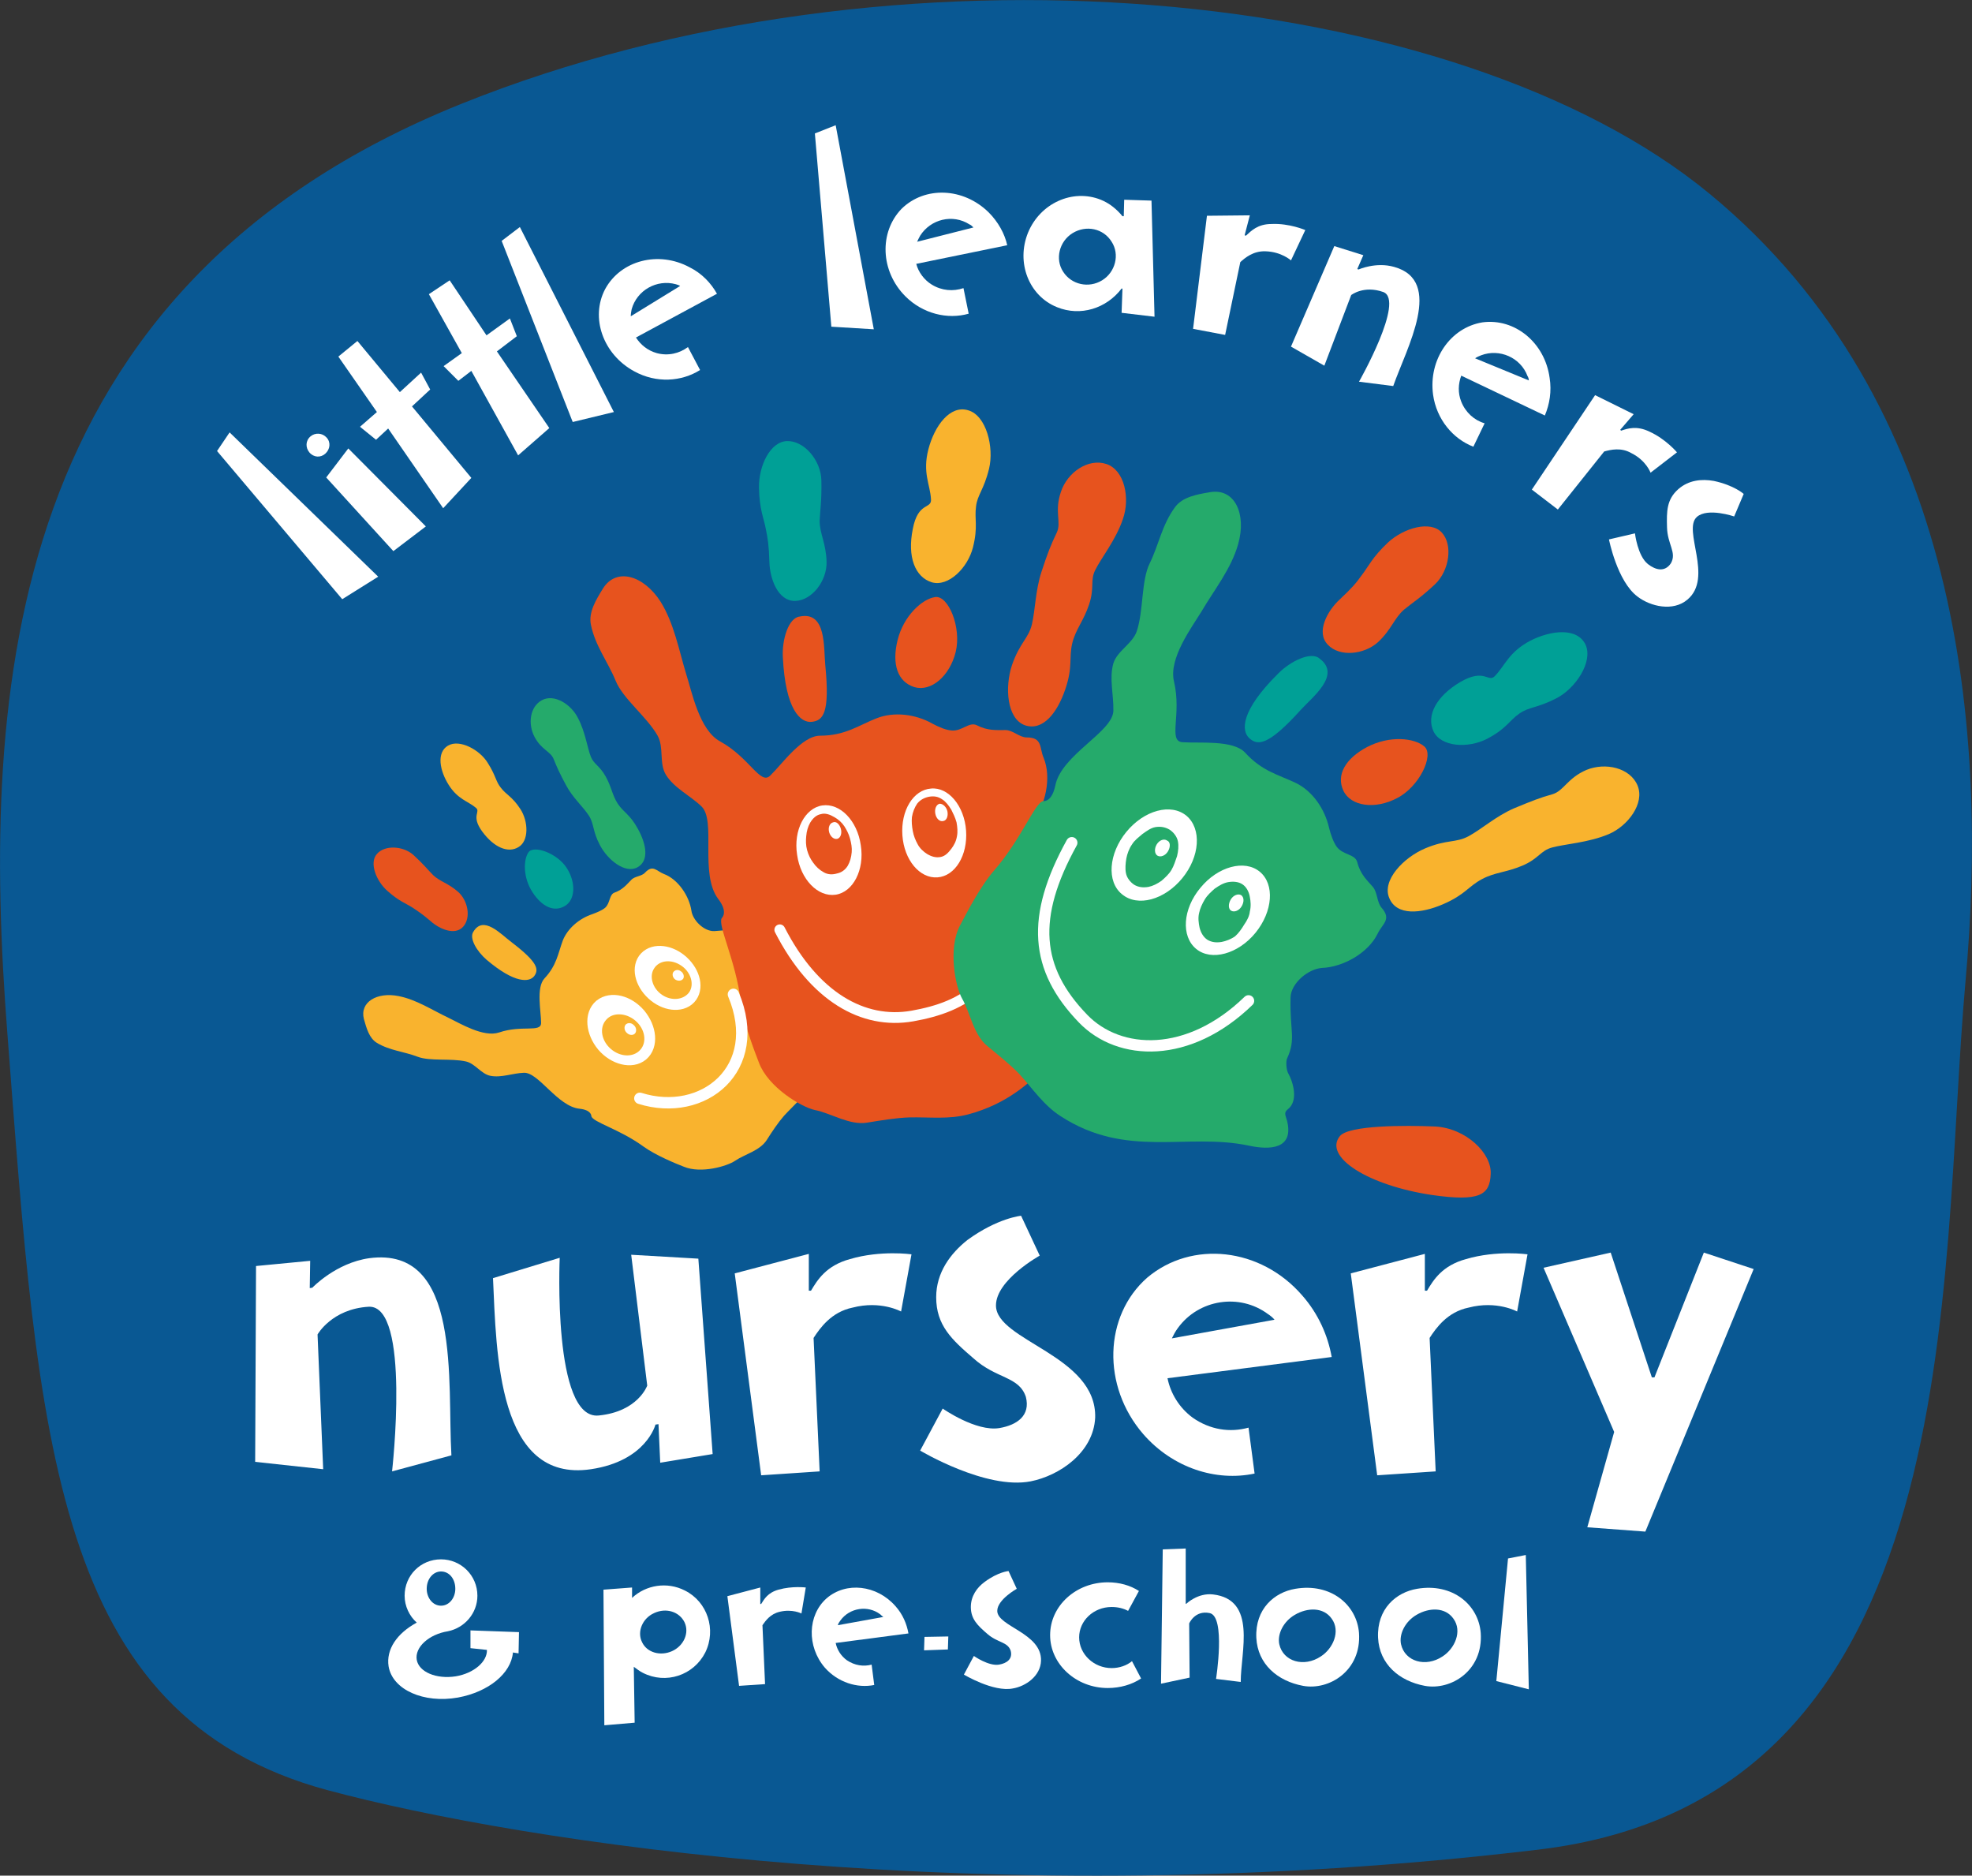 <svg xmlns="http://www.w3.org/2000/svg" xmlns:xlink="http://www.w3.org/1999/xlink" id="Layer_1" x="0px" y="0px" viewBox="0 0 455.2 432.9" xml:space="preserve"><rect x="0" y="0" width="455.2" height="432.9" fill="#333333" stroke="none"/><g>	<path fill-rule="evenodd" fill="#095893" d="M106.4,24C206.6-16.3,336.2-3.4,394.6,44.7c58.4,48.1,64.3,124.7,59.1,181.8  c-6.2,69,1.5,188.5-98.6,200.4c-127.2,15.2-235-1.8-279.4-13.7C12.1,396.1,8.9,332.3,1.7,238.5C-4.5,158.7,1.4,66.3,106.4,24"></path>	<path fill-rule="evenodd" fill="#00A096" d="M366,148.8c-1.9-4-7.9-3.4-12.8-0.9c-4.9,2.6-5.8,5.7-8.1,8.1c-1.6,1.7-2.3-1.9-8,1.4  c-5.6,3.3-7.9,7.8-6.2,11.4c1.7,3.6,8,4,12.4,1.7c4.4-2.3,5-4.1,7.4-5.8c2.3-1.6,4-1.2,8.5-3.5C363.6,159,367.8,152.8,366,148.8"></path>	<path fill-rule="evenodd" fill="#F9B32E" d="M187.2,250.2c-1.5,2.9-4,4.9-6.2,7.3c-1.4,1.6-2.8,3.7-4,5.6c-1.6,2.5-5.1,3.3-7.3,4.8  c-1.9,1.3-7.9,3-11.8,1.4c-1.8-0.7-6.5-2.6-9.4-4.7c-5.5-4-11.7-5.6-12-7c0-0.1,0-1.4-2.7-1.7c-5.1-0.5-9.5-8.5-12.9-8.3  c-2.6,0.1-5.2,1.2-7.7,0.7c-2.1-0.4-3.5-2.8-5.6-3.3c-3.5-0.8-8.3,0-11.2-1.1c-3.1-1.2-6.4-1.4-9.4-3.2c-1.8-1.1-2.4-3.4-3-5.5  c-1-3.9,3-6.3,8-5.3c4.1,0.8,7.7,3.2,11.5,5c2.7,1.3,8.1,4.6,11.7,3.4c5.3-1.8,9.7,0.1,9.7-2.2c0-2.7-1.2-8.2,0.8-10.3  c2.8-3,3.1-5.7,4.2-8.7c1.1-2.8,3.8-5.1,6.8-6.1c1.1-0.4,2.3-0.9,3-1.5c1.2-1.1,0.9-3.1,2.2-3.5c1.9-0.7,2.8-1.9,3.8-2.9  c0.8-0.9,2.4-0.8,3.2-1.7c1.8-1.9,2.6-0.4,4.3,0.3c3.3,1.2,5.9,5.1,6.4,8.5c0.3,2.2,2.9,4.8,5.3,4.7c5.6-0.3,6.6-1.5,9.9-0.3  c0.5,0.2,1.8,0,2.3-0.4c1.5-1,4.4-2.1,5.9-0.5c0.7,0.7,1,0.3,1.9,0c4.5-1.5,5,2.3,4.6,5.9C188,229.6,193.2,238.9,187.2,250.2"></path>	<path fill-rule="evenodd" fill="#F9B32E" d="M109.3,215c-1.1,1.5,0.8,4.6,3,6.5c6.6,5.6,9.9,5.2,11,3.8c1.1-1.5,1-3.1-5.3-7.9  C115.6,215.6,111.6,211.2,109.3,215"></path>	<path fill-rule="evenodd" fill="#00A096" d="M122,196.7c-1.2,1.7-1.3,5.8,0.9,9.2c2.2,3.4,5,4.7,7.5,3.2c2.4-1.4,2.6-5.4,0.4-8.8  C128.6,196.9,123.2,195,122,196.7"></path>	<path fill-rule="evenodd" fill="#F9B32E" d="M103.4,172.1c-2.7,1.6-1.9,5.8,0.2,9.1c2.1,3.3,4.4,3.7,6.2,5.2c1.3,1-1.2,1.8,1.5,5.5  c2.7,3.7,6,5.1,8.4,3.6c2.4-1.4,2.3-5.9,0.4-8.8c-1.9-2.9-3.2-3.2-4.5-4.9c-1.2-1.5-1.1-2.7-3-5.7  C110.8,173.1,106.1,170.5,103.4,172.1"></path>	<path fill-rule="evenodd" fill="#E7531E" d="M87,197.1c-1.8,2-0.2,6.2,2.4,8.5c2.7,2.4,4.1,2.8,5.7,3.8c1.2,0.8,2.2,1.4,4.3,3.2  c2,1.8,5.6,3.4,7.5,1.3c1.9-2.1,1.1-6.1-1.2-8.1c-2.3-2-4.1-2.3-5.7-3.8c-1.2-1.2-2.2-2.5-4.6-4.7C93,195.2,88.8,195,87,197.1"></path>	<path fill-rule="evenodd" fill="#25AA6B" d="M125.1,161.6c-2.8,1.5-3.3,5.5-1.7,8.5c1.6,3,3.7,3.3,4.4,5.1c0.8,2,1.4,3.3,2.9,6.1  c1.5,2.8,3.8,4.8,5.2,6.9c1.3,2,0.8,3.5,2.6,6.9c1.8,3.4,5.8,6.6,8.6,5.1c2.8-1.5,2.1-5.3,0.2-8.8c-1.9-3.5-3.3-3.8-4.7-5.9  c-1.3-2-1.4-3.8-2.8-6.3c-1.4-2.5-2.7-2.8-3.4-4.5c-0.8-2-1.3-5.8-3-9C131.8,162.5,127.9,160.1,125.1,161.6"></path>	<path fill-rule="evenodd" fill="#EF8F09" d="M194.5,188.9c-0.6,10.5-4.6,18.2-8.2,15.7c-1.9-1.3-2.7-10.3-2.9-15.3  c-0.2-5,3.6-9.6,6.9-9.7C193.7,179.5,194.9,181,194.5,188.9"></path>	<path fill-rule="evenodd" fill="#E7531E" d="M223.5,257.2c-4.5,1.2-8.9,0.6-13.6,0.7c-3.1,0.1-6.6,0.7-9.7,1.2  c-4.1,0.7-8.4-2.2-12.1-2.9c-3.2-0.7-10.8-5.3-12.9-10.9c-1-2.6-3.6-9.2-4.2-14.2c-1.2-9.5-5.4-17.6-4.4-19.2  c0.1-0.1,1.5-1.4-0.8-4.4c-4.4-5.8-0.4-18.1-3.9-21.4c-2.6-2.5-6.3-4.2-8.2-7.3c-1.6-2.6-0.4-6.3-1.9-9c-2.5-4.4-8-8.5-9.7-12.7  c-1.8-4.4-4.7-8-5.7-12.9c-0.6-2.9,1.2-5.8,2.8-8.4c3.1-4.9,9.4-3,13.3,3.1c3.1,5,4.2,11.1,5.9,16.7c1.3,4,3,12.9,7.8,15.5  c6.9,3.8,9.3,10.2,11.6,7.9c2.7-2.6,7.3-9.2,11.5-9.2c5.8,0,8.9-2.4,13-4c4-1.6,9-1,12.9,1.2c1.5,0.8,3.1,1.5,4.5,1.6  c2.4,0.2,4-2.1,5.8-1.2c2.5,1.3,4.6,1.1,6.6,1.1c1.7,0,3.2,1.7,4.9,1.7c3.7,0,2.9,2.4,3.9,4.7c1.9,4.6,0.4,11.1-2.6,14.8  c-2,2.5-2.2,7.7,0.2,10c5.7,5.4,7.9,5.4,9.9,10c0.3,0.6,1.7,1.9,2.6,2c2.5,0.6,6.4,2.5,6.3,5.6c-0.1,1.3,0.6,1.3,1.8,2  c5.9,3.1,2.5,7.5-1.7,10.4C245.6,238.2,241,252.5,223.5,257.2"></path>	<path fill-rule="evenodd" fill="#E7531E" d="M184.6,142.3c-2.6,0.3-4.1,5.3-3.9,9.3c0.6,12.3,4.1,15.3,6.7,15  c2.6-0.3,4.2-2,3.1-13.1C190.1,149.5,190.8,141,184.6,142.3"></path>	<path fill-rule="evenodd" fill="#E7531E" d="M215.9,137.8c-3,0.4-7.3,4.3-8.7,9.9c-1.4,5.6,0,9.7,3.9,10.9c3.8,1.1,8.1-2.5,9.5-8.1  C222,144.8,218.9,137.4,215.9,137.8"></path>	<path fill-rule="evenodd" fill="#F9B32E" d="M223.5,94.7c-4.2-1.3-7.8,3.6-9.2,9c-1.4,5.4,0.4,8.1,0.6,11.5c0.2,2.4-3,0.5-4.2,6.9  c-1.3,6.4,0.5,11.1,4.4,12.3c3.8,1.1,8.3-3.3,9.5-8.1c1.2-4.8,0.3-6.5,0.7-9.4c0.3-2.7,1.8-3.8,3-8.7  C229.5,103.3,227.7,95.9,223.5,94.7"></path>	<path fill-rule="evenodd" fill="#00A096" d="M181.7,101.8c-3.9,0.1-6.6,5.7-6.5,10.8c0.1,5.1,1.1,6.9,1.6,9.6  c0.4,2,0.7,3.7,0.8,7.5c0.1,3.8,1.9,9,5.9,9c4-0.1,7.4-4.7,7.3-9c-0.1-4.3-1.6-6.5-1.6-9.5c0.1-2.4,0.5-4.6,0.4-9.3  C189.5,106.2,185.6,101.7,181.7,101.8"></path>	<path fill-rule="evenodd" fill="#E7531E" d="M255.4,107.1c-4.2-1.4-9,1.9-10.5,6.4c-1.6,4.6,0.2,7.1-1,9.5c-1.3,2.7-2.1,4.7-3.5,9  c-1.4,4.3-1.4,8.6-2.2,12.1c-0.8,3.3-2.8,4.2-4.6,9.4c-1.7,5.1-1.2,12.4,3,13.9c4.2,1.4,7.5-3,9.3-8.3c1.8-5.3,0.8-7.1,1.6-10.6  c0.8-3.3,2.6-5.1,3.9-9c1.3-3.9,0.2-5.5,1.4-7.9c1.3-2.7,4.8-7,6.4-11.8C260.9,115,259.6,108.5,255.4,107.1"></path>	<path fill-rule="evenodd" fill="#912080" d="M294.2,205.5c-11.5,9.5-23.3,12.8-24.3,6.7c-0.5-3.2,8-12.8,13-17.8  c5-5,13.4-5.6,16.8-2.2C303.1,195.5,302.7,198.3,294.2,205.5"></path>	<path fill-rule="evenodd" fill="#00A096" d="M304.6,152c-1.9-1.7-6.6,0.5-9.5,3.4c-8.8,8.7-8.6,13.3-6.7,15  c1.9,1.7,4.3,1.8,11.8-6.5C302.9,160.9,309.7,155.8,304.6,152"></path>	<path fill-rule="evenodd" fill="#E7531E" d="M328.8,172.3c-2.3-2-8-2.6-13.2,0.1c-5.1,2.7-7.2,6.5-5.5,10.1  c1.7,3.6,7.3,4.4,12.4,1.7C327.6,181.6,331.1,174.3,328.8,172.3"></path>	<path fill-rule="evenodd" fill="#95BE1F" d="M283.6,211.4c-1.5-0.4-4.1,0.2-5.6,1.9c-1.5,1.8-1.4,3.5,0.2,4.6  c1.6,1.1,4.2,0.6,5.7-1.1C285.4,215.1,285,211.8,283.6,211.4"></path>	<path fill-rule="evenodd" fill="#E7531E" d="M332.8,122.9c-2.6-2.8-8.7-1.1-12.4,2.3c-3.7,3.5-4.4,5.4-6.1,7.6  c-1.2,1.7-2.3,3-5.1,5.6c-2.8,2.6-5.5,7.5-2.7,10.4c2.7,2.9,8.4,2.3,11.6-0.6c3.1-2.9,3.7-5.5,6-7.5c1.8-1.5,3.8-2.7,7.2-5.9  C334.6,131.6,335.4,125.7,332.8,122.9"></path>	<path fill-rule="evenodd" fill="#F9B32E" d="M378,181.3c-1.7-4.1-7.4-5.4-11.8-3.6c-4.4,1.9-5.2,4.8-7.8,5.6  c-2.9,0.8-4.9,1.6-9,3.3c-4.1,1.8-7.3,4.7-10.4,6.4c-3,1.6-5,0.7-10,2.8c-5,2.1-10.1,7.4-8.3,11.5c1.7,4.1,7.3,3.6,12.4,1.4  c5.1-2.2,5.8-4.1,9-5.8c3-1.6,5.5-1.5,9.3-3.1c3.8-1.6,4.2-3.5,6.9-4.2c2.9-0.8,8.4-1.1,13.1-3.1  C375.8,190.6,379.7,185.4,378,181.3"></path>	<path fill-rule="evenodd" fill="#E7531E" d="M330.5,275.8c-14.7-2.2-25.1-8.8-21.2-13.6c2.1-2.5,14.9-2.5,22-2.2  c7.1,0.4,13.1,6.2,12.8,11C343.9,275.8,341.6,277.4,330.5,275.8"></path>	<path fill="#FFFFFF" d="M223,191.7c0.4,5.7-2.5,10.5-6.6,10.8c-4.1,0.3-7.7-4-8.1-9.7c-0.4-5.7,2.5-10.5,6.6-10.8  C218.9,181.6,222.6,186,223,191.7"></path>	<path fill="#E7531E" d="M220.8,189.8c0.2,1.1,0.3,2.2,0.1,3.2c-0.2,1.2-0.7,2.1-1.3,2.9c-0.7,0.9-1.4,1.7-2.5,1.9  c-1.1,0.2-2.1-0.1-3.1-0.7c-0.8-0.5-1.7-1.3-2.2-2.3c-0.5-0.9-0.9-1.9-1.1-3c-0.2-1.1-0.3-2.2-0.2-3.2c0.2-1.2,0.6-2.2,1.2-3.1  c0.7-0.9,1.7-1.4,2.7-1.6c1.1-0.2,2.1-0.1,3.1,0.6c0.8,0.5,1.5,1.4,2.1,2.4C220,187.7,220.5,188.7,220.8,189.8"></path>	<path fill="#FFFFFF" d="M218.7,187.3c0.2,1.1-0.2,2.1-1,2.2c-0.8,0.2-1.6-0.6-1.8-1.7s0.2-2.1,1-2.3  C217.7,185.5,218.5,186.3,218.7,187.3"></path>	<path fill="#FFFFFF" d="M198.7,195.1c0.9,5.7-1.8,10.8-5.8,11.4c-4.1,0.6-8.1-3.5-8.9-9.2c-0.9-5.7,1.8-10.8,5.8-11.4  C193.9,185.3,197.9,189.4,198.7,195.1"></path>	<path fill="#E7531E" d="M196.2,193.5c0.3,1.1,0.5,2.2,0.4,3.2c-0.1,1.2-0.4,2.2-0.9,3.1c-0.6,1-1.5,1.6-2.5,1.8  c-1,0.3-2.1,0.3-3.1-0.3c-0.9-0.5-1.7-1.2-2.4-2.2c-0.6-0.8-1.1-1.8-1.4-2.9c-0.3-1.1-0.3-2.2-0.2-3.2c0.1-1.2,0.4-2.2,0.9-3.1  c0.6-1,1.4-1.8,2.5-2c1-0.3,2.1,0.1,3.1,0.7c0.9,0.5,1.7,1.2,2.3,2.1C195.4,191.5,195.9,192.4,196.2,193.5"></path>	<path fill="#FFFFFF" d="M194.1,191.3c0.3,1.1-0.1,2.1-0.8,2.3c-0.8,0.2-1.6-0.5-1.9-1.5c-0.3-1.1,0.1-2.1,0.9-2.3  C193,189.5,193.8,190.2,194.1,191.3"></path>	<path fill="none" stroke="#FFFFFF" stroke-width="2.487" stroke-linecap="round" stroke-miterlimit="10" d="M180,214.6  c7.9,15.4,19.2,21.9,30.6,19.9c11.8-2.1,22.7-7.5,22.9-29.1"></path>	<path fill="#FFFFFF" d="M147.1,234.6c2.4,2.9,2.7,6.6,0.7,8.3c-2,1.7-5.7,0.8-8.1-2c-2.4-2.9-2.7-6.6-0.7-8.3  C141.1,230.9,144.7,231.8,147.1,234.6"></path>	<path fill="none" stroke="#FFFFFF" stroke-width="4.215" stroke-miterlimit="10" d="M147.1,234.6c2.4,2.9,2.7,6.6,0.7,8.3  c-2,1.7-5.7,0.8-8.1-2c-2.4-2.9-2.7-6.6-0.7-8.3C141.1,230.9,144.7,231.8,147.1,234.6z"></path>	<path fill="#F9B32E" d="M146.7,235.6c2.2,1.9,2.7,4.9,1.1,6.7c-1.6,1.8-4.6,1.7-6.8-0.2c-2.2-1.9-2.7-4.9-1.1-6.7  C141.4,233.6,144.5,233.7,146.7,235.6"></path>	<path fill="#FFFFFF" d="M146.3,236.6c0.6,0.5,0.7,1.4,0.3,1.9c-0.4,0.5-1.3,0.5-1.9-0.1c-0.6-0.5-0.7-1.4-0.3-1.9  C144.9,236,145.7,236,146.3,236.6"></path>	<path fill="#FFFFFF" d="M157.2,222.4c2.6,2.4,3.3,5.8,1.6,7.6c-1.7,1.8-5.2,1.4-7.8-1c-2.6-2.4-3.3-5.8-1.6-7.6  C151.1,219.6,154.6,220,157.2,222.4"></path>	<path fill="none" stroke="#FFFFFF" stroke-width="3.933" stroke-miterlimit="10" d="M157.2,222.4c2.6,2.4,3.3,5.8,1.6,7.6  c-1.7,1.8-5.2,1.4-7.8-1c-2.6-2.4-3.3-5.8-1.6-7.6C151.1,219.6,154.6,220,157.2,222.4z"></path>	<path fill="#F9B32E" d="M157.3,222.9c2.2,1.5,3,4.3,1.8,6.1c-1.3,1.8-4.1,2.1-6.3,0.6c-2.2-1.5-3-4.3-1.8-6.1  C152.2,221.6,155,221.3,157.3,222.9"></path>	<path fill="#FFFFFF" d="M157.2,224.2c0.6,0.4,0.8,1.2,0.5,1.7c-0.4,0.5-1.1,0.6-1.8,0.2c-0.6-0.4-0.8-1.2-0.5-1.7  C155.8,223.8,156.6,223.7,157.2,224.2"></path>	<path fill="none" stroke="#FFFFFF" stroke-width="2.634" stroke-linecap="round" stroke-miterlimit="10" d="M147.7,253.5  c14.6,4.6,28.8-6.8,21.6-24"></path>	<path fill-rule="evenodd" fill="#25AA6B" d="M244.8,257.6c-3.9-2.5-6.4-6.3-9.5-9.7c-2.1-2.2-4.9-4.4-7.3-6.4  c-3.3-2.6-4-7.7-5.9-11c-1.6-2.8-3.3-11.6-0.5-16.9c1.3-2.4,4.5-8.8,7.8-12.6c6.3-7.2,9.5-15.8,11.4-16.1c0.2,0,2,0.2,2.8-3.6  c1.4-7.1,13.2-12.3,13.4-17.2c0.1-3.7-1-7.5,0-11c0.9-2.9,4.4-4.5,5.4-7.4c1.6-4.8,1-11.7,3-15.7c2.1-4.3,2.8-8.8,5.8-12.9  c1.7-2.4,5.1-3,8.1-3.5c5.7-1,8.5,5,6.5,12c-1.6,5.7-5.5,10.5-8.5,15.6c-2.2,3.6-7.6,10.8-6.3,16.1c1.8,7.7-1.4,13.7,1.9,14  c3.8,0.3,11.7-0.6,14.5,2.4c3.9,4.3,7.7,5.1,11.7,7c3.9,1.9,6.7,6,7.7,10.4c0.4,1.6,1,3.3,1.8,4.4c1.5,1.9,4.2,1.6,4.7,3.5  c0.7,2.8,2.3,4.2,3.6,5.7c1.1,1.3,0.9,3.5,2,4.8c2.4,2.7,0.2,3.7-0.9,6c-2.2,4.5-8,7.7-12.8,7.9c-3.2,0.2-7.2,3.5-7.3,6.8  c-0.2,7.9,1.3,9.5-0.8,14.1c-0.3,0.6-0.2,2.5,0.2,3.3c1.3,2.3,2.4,6.5,0,8.4c-1,0.8-0.6,1.3-0.2,2.7c1.6,6.5-3.9,6.8-8.9,5.7  C273.8,261.4,260,267.5,244.8,257.6"></path>	<path fill="#FFFFFF" d="M289.8,215.3c-4,4.9-10.2,6.6-13.7,3.7c-3.5-2.9-3.1-9.2,1-14.1c4-4.9,10.2-6.6,13.7-3.7  S293.8,210.4,289.8,215.3"></path>	<path fill="#25AA6B" d="M287.2,213.4c-0.6,1-1.3,2-2.1,2.7c-1,0.7-2.1,1.1-3.1,1.3c-1.2,0.2-2.3,0.1-3.3-0.5  c-0.9-0.6-1.5-1.6-1.8-2.8c-0.2-1-0.4-2.2-0.1-3.4c0.2-1,0.7-2.1,1.3-3.1c0.6-1,1.5-1.8,2.3-2.5c1-0.7,2-1.3,3.1-1.5  c1.2-0.2,2.4-0.1,3.3,0.5c0.9,0.6,1.5,1.7,1.7,2.9c0.2,1,0.3,2.2,0,3.4C288.4,211.4,287.9,212.4,287.2,213.4"></path>	<path fill="#FFFFFF" d="M286.6,209.2c-0.6,1-1.7,1.4-2.4,1c-0.7-0.4-0.7-1.6-0.1-2.6c0.6-1,1.7-1.4,2.4-1  C287.2,207.1,287.2,208.2,286.6,209.2"></path>	<path fill="#FFFFFF" d="M272.9,202.7c-4.1,5-10.3,6.7-13.9,3.7c-3.6-2.9-3.1-9.4,1-14.4c4.1-5,10.3-6.7,13.9-3.7  C277.4,191.3,277,197.7,272.9,202.7"></path>	<path fill="#25AA6B" d="M270.4,200.8c-0.6,1-1.5,1.8-2.3,2.5c-1,0.7-2,1.2-3,1.4c-1.2,0.2-2.3,0.1-3.3-0.5  c-0.9-0.6-1.7-1.6-1.9-2.7c-0.2-1-0.1-2.2,0.1-3.4c0.2-1,0.6-2.2,1.3-3.2c0.6-1,1.6-1.7,2.4-2.4c1-0.7,1.9-1.4,3-1.6  c1.2-0.2,2.3,0,3.3,0.6c0.9,0.6,1.7,1.6,1.9,2.7c0.2,1,0.1,2.2-0.2,3.4C271.3,198.7,271,199.8,270.4,200.8"></path>	<path fill="#FFFFFF" d="M269.6,196.5c-0.6,1-1.7,1.4-2.4,1c-0.7-0.4-0.8-1.6-0.2-2.6c0.6-1,1.7-1.4,2.4-0.9  C270.2,194.3,270.2,195.5,269.6,196.5"></path>	<path fill="none" stroke="#FFFFFF" stroke-width="2.618" stroke-linecap="round" stroke-miterlimit="10" d="M247.4,194.5  c-9.5,17.2-8.5,29.1,2.6,40.6c8.4,8.7,24.4,9.3,38.2-4.1"></path>	<polygon fill="#FFFFFF" points="79,138.3 50.1,104.1 53,99.8 87.3,133.1  "></polygon>	<path fill="#FFFFFF" d="M75.1,104.7c-1.1,1-2.7,0.9-3.7-0.3c-0.9-1.1-0.9-2.7,0.3-3.7c1.1-0.9,2.7-0.8,3.7,0.3  C76.4,102.1,76.2,103.7,75.1,104.7 M90.8,127.2l-15.5-17l5.1-6.7l17.9,18L90.8,127.2z"></path>	<polygon fill="#FFFFFF" points="99.3,89.9 95.1,93.8 108.8,110.3 102.3,117.3 89.6,98.9 86.8,101.5 83.1,98.5 87,95.1 78.1,82.3   82.5,78.7 92.3,90.5 97.2,86  "></polygon>	<polygon fill="#FFFFFF" points="119.3,77.6 114.7,81.1 126.8,98.8 119.6,105.1 108.8,85.6 105.8,87.9 102.4,84.5 106.6,81.5   99,67.9 103.8,64.7 112.3,77.4 117.7,73.5  "></polygon>	<polygon fill="#FFFFFF" points="132.2,97.4 115.8,55.6 120,52.4 141.7,95.1  "></polygon>	<path fill="#FFFFFF" d="M146.8,77.9c1.1,1.7,2.7,3,4.8,3.6c2.6,0.7,5.2,0.1,7.2-1.4l2.8,5.3c-4.3,2.7-10.1,3.1-15.2,0.3  c-7.2-3.9-10.2-12.4-6.7-19c3.6-6.6,12.3-8.9,19.5-5c2.8,1.4,4.9,3.6,6.3,6.1L146.8,77.9z M156,65.6c-4.4-1.2-9,1.4-10.2,5.8  c-0.1,0.5-0.2,1.1-0.2,1.6L157,66C156.7,65.8,156.3,65.7,156,65.6"></path>	<polygon fill="#FFFFFF" points="191.9,75.4 188.1,30.8 192.9,28.9 201.7,76  "></polygon>	<path fill="#FFFFFF" d="M211.5,60.9c0.5,1.9,1.8,3.7,3.6,4.8c2.3,1.4,4.9,1.6,7.3,0.8l1.2,5.9c-4.9,1.4-10.6,0-14.6-4  c-5.8-5.8-6.1-14.8-0.9-20.2c5.4-5.3,14.3-4.9,20.1,0.8c2.2,2.2,3.7,4.9,4.3,7.6L211.5,60.9z M223.8,51.8c-3.9-2.5-9-1.2-11.4,2.6  c-0.3,0.5-0.5,1-0.7,1.4l13-3.3C224.4,52.2,224.1,51.9,223.8,51.8"></path>	<path fill="#FFFFFF" d="M258.9,72.2l0.2-5.6l-0.2,0c-3.5,4.6-9.5,6.5-14.9,4.3c-6.5-2.6-9.5-10.3-6.7-17.2  c2.8-6.8,10.3-10.2,16.8-7.6c2,0.8,3.7,2.2,5,3.8l0.3,0l0.1-3.8l6.3,0.2l0.7,26.8L258.9,72.2z M247.6,53.8c-3.1,1.9-4.1,6-2.2,8.9  c1.9,3,5.9,3.9,9,2c3.1-1.9,4.1-6,2.2-8.9C254.7,52.7,250.7,51.9,247.6,53.8"></path>	<path fill="#FFFFFF" d="M298,60.1c0,0-2.2-2-5.9-2.1c-2.8-0.1-4.7,1.5-5.8,2.5l-3.5,16.8l-7.4-1.4l3.2-26.1l9.9-0.1l-1.2,4.6  l0.3,0.1c1.2-1.1,2.7-2.7,5.9-2.7c4.1-0.2,7.8,1.4,7.8,1.4L298,60.1z"></path>	<path fill="#FFFFFF" d="M313.7,88.1c0,0,10.7-18.8,5.6-20.7c-4.5-1.6-7.4,0.7-7.4,0.7l-6.2,16.3l-7.7-4.4l10-23.2l6.7,2.1l-1.4,3.2  l0.3,0.1c0,0,4-1.8,8.2-0.6c11.6,3.2,2.9,18.7-0.2,27.5L313.7,88.1z"></path>	<path fill="#FFFFFF" d="M337.3,86.7c-0.7,1.9-0.8,4,0,6c1,2.5,3,4.3,5.4,5l-2.6,5.4c-4.7-1.8-8.5-6.3-9.3-12  c-1.1-8.1,4-15.5,11.4-16.7c7.5-1,14.4,4.7,15.5,12.8c0.5,3.1,0,6.1-1.1,8.7L337.3,86.7z M352.6,86.8c-1.6-4.3-6.5-6.4-10.7-4.8  c-0.5,0.2-1,0.4-1.4,0.7l12.4,5.1C352.9,87.5,352.8,87.1,352.6,86.8"></path>	<path fill="#FFFFFF" d="M381,109.1c0,0-1-2.8-4.4-4.5c-2.4-1.4-4.8-0.8-6.3-0.4l-10.7,13.4l-6-4.6l14.6-21.8l8.9,4.4l-3.1,3.6  l0.2,0.2c1.5-0.5,3.6-1.2,6.5,0.2c3.8,1.7,6.4,4.8,6.4,4.8L381,109.1z"></path>	<path fill="#FFFFFF" d="M378,137.7c-4.7-3.5-6.6-13.2-6.6-13.2l6-1.4c0,0,0.6,5.2,3,7.1c1.8,1.4,3.9,1.9,5.3-0.2  c1.4-2.5-0.8-4.3-0.9-8.3c-0.1-3.7-0.1-6.4,2.6-8.8c2.4-2.1,5.4-2.4,8.2-1.9c4.7,1,6.9,3,6.9,3l-2.2,5.2c0,0-6.1-2.1-8.6,0.1  c-3.4,3,3.9,14-2.2,19.1C386.2,141.2,381,140,378,137.7"></path>	<path fill="#FFFFFF" d="M90.5,339.6c0,0,4.4-38.5-5.4-38c-8.5,0.5-11.8,6.4-11.8,6.4l1.3,31.1l-15.7-1.7l0.2-45.2l12.5-1.2  l-0.1,6.3l0.6-0.1c0,0,5.4-5.7,13.1-6.8c21.5-2.9,18,28.7,19,45.5L90.5,339.6z"></path>	<path fill="#FFFFFF" d="M152.4,337.6l-0.4-8.9l-0.7,0.1c0,0-2.1,8.4-14.9,10.3c-21.6,3.2-21.8-26.8-22.6-44.1l15.4-4.7  c0,0-1.7,37.5,9,36.4c9.1-0.9,11.2-6.9,11.2-6.9l-3.7-30.2l15.5,0.9l3.3,45.1L152.4,337.6z"></path>	<path fill="#FFFFFF" d="M208,302.7c0,0-4.7-2.6-11.2-0.9c-4.9,1-7.5,4.7-9,7l1.4,30.8l-13.5,0.9l-6.1-46.6l17.1-4.5v8.5h0.5  c1.5-2.5,3.5-5.8,9-7.3c7.1-2.1,14.2-1.1,14.2-1.1L208,302.7z"></path>	<path fill="#FFFFFF" d="M237.9,341.9c-10.3,2-25.5-7.1-25.5-7.1l5.2-9.7c0,0,7.7,5.4,13.1,4.5c4.1-0.7,7.2-2.9,6.1-7.2  c-1.6-4.8-6.8-4.1-12.1-8.9c-5-4.3-8.6-7.6-8.6-14.1c0-5.7,3.3-10.1,7.2-13.2c7-5.1,12.4-5.6,12.4-5.6l4.3,9.2  c0,0-10.1,5.6-10.1,11.5c0,8.2,23.3,11.5,22.9,25.9C252.4,335.3,244.5,340.6,237.9,341.9"></path>	<path fill="#FFFFFF" d="M269.5,318.1c0.7,3.5,2.7,6.8,5.8,9.1c4,2.8,8.6,3.5,12.9,2.3l1.4,10.6c-8.9,1.9-18.9-1.3-25.7-9.1  c-9.6-11.1-9.1-27.3,0.9-36.1c10.3-8.7,26.2-7,35.8,4.1c3.7,4.2,5.9,9.2,6.8,14.2L269.5,318.1z M292.7,303.3  c-6.6-4.9-16-3.4-20.8,3.2c-0.6,0.8-1,1.6-1.4,2.4l23.7-4.3C293.8,304.1,293.3,303.7,292.7,303.3"></path>	<path fill="#FFFFFF" d="M350.2,302.7c0,0-4.7-2.6-11.2-0.9c-4.9,1-7.5,4.7-9,7l1.4,30.8l-13.5,0.9l-6.1-46.6l17.1-4.5v8.5h0.5  c1.5-2.5,3.5-5.8,9-7.3c7.1-2.1,14.2-1.1,14.2-1.1L350.2,302.7z"></path>	<polygon fill="#FFFFFF" points="379.8,353.5 366.4,352.5 372.6,330.5 356.3,292.6 371.8,289.1 381.3,317.9 381.9,317.9   393.3,289.1 404.8,292.9  "></polygon>	<path fill="#FFFFFF" d="M119.7,381.6l-1.3-0.2c-0.4,4.8-5.6,9.1-12.7,10.4c-7.9,1.4-15.1-1.8-16-7.2c-0.6-3.9,1.9-7.6,6.5-10.1  c-1.7-1.5-2.8-3.8-2.8-6.2c0-4.7,3.7-8.4,8.4-8.4c4.6,0,8.4,3.7,8.4,8.4c0,4-2.9,7.4-6.8,8.2c-4.4,0.7-7.7,3.7-7.2,6.6  c0.5,2.8,4.5,4.5,9,3.8c4.2-0.7,7.3-3.4,7.2-6.1l-3.8-0.4v-4.1l11.2,0.4L119.7,381.6z M101.8,362.7c-1.8,0-3.3,1.7-3.3,4  c0,2.1,1.4,3.9,3.3,3.9c1.9,0,3.3-1.8,3.3-3.9C105.1,364.4,103.7,362.7,101.8,362.7"></path>	<path fill="#FFFFFF" d="M148.4,386.1c-0.8-0.4-1.4-0.9-2.1-1.4l0.2,12.9l-7,0.6l-0.2-31.3l6.6-0.5v2.4c3.2-3,8.1-3.8,12.2-1.7  c5.2,2.6,7.3,9,4.7,14.3C160.1,386.7,153.7,388.8,148.4,386.1 M151,372.3c-2.7,1.2-4,4.3-2.8,6.7c1.1,2.4,4.2,3.3,6.9,2.1  c2.7-1.2,4.1-4.2,2.9-6.7C156.8,372,153.8,371,151,372.3"></path>	<path fill="#FFFFFF" d="M185,372.4c0,0-2.1-1.1-5-0.4c-2.2,0.5-3.3,2.1-4,3.1l0.6,13.6l-6,0.4l-2.7-20.7l7.6-2v3.8h0.2  c0.7-1.1,1.5-2.6,4-3.3c3.2-0.9,6.3-0.5,6.3-0.5L185,372.4z"></path>	<path fill="#FFFFFF" d="M192.9,379.2c0.3,1.5,1.2,3,2.6,4c1.8,1.2,3.8,1.5,5.7,1l0.6,4.7c-3.9,0.8-8.4-0.6-11.4-4  c-4.2-4.9-4-12.1,0.4-16c4.5-3.9,11.6-3.1,15.9,1.8c1.7,1.9,2.6,4.1,3,6.3L192.9,379.2z M203.2,372.6c-2.9-2.2-7.1-1.5-9.2,1.4  c-0.3,0.4-0.5,0.7-0.6,1.1l10.5-1.9C203.6,373,203.4,372.8,203.2,372.6"></path>	<polygon fill="#FFFFFF" points="218.8,380.7 213.3,380.9 213.4,377.8 218.9,377.7  "></polygon>	<path fill="#FFFFFF" d="M233.8,389.7c-4.5,0.9-11.3-3.2-11.3-3.2l2.3-4.3c0,0,3.4,2.4,5.8,2c1.8-0.3,3.2-1.3,2.7-3.2  c-0.7-2.1-3-1.8-5.4-3.9c-2.2-1.9-3.8-3.4-3.8-6.2c0-2.5,1.4-4.5,3.2-5.8c3.1-2.3,5.5-2.5,5.5-2.5l1.9,4.1c0,0-4.5,2.5-4.5,5.1  c0,3.6,10.3,5.1,10.1,11.5C240.2,386.8,236.8,389.2,233.8,389.7"></path>	<path fill="#FFFFFF" d="M255.7,389.6c-7.3,0-13.3-5.5-13.3-12.2c0-6.8,6-12.2,13.3-12.2c2.7,0,5.2,0.7,7.2,2l-2.5,4.6  c-1.1-0.6-2.4-0.9-3.8-0.9c-4.2,0-7.5,3.2-7.5,7c0,3.9,3.4,7.1,7.5,7.1c1.8,0,3.5-0.6,4.7-1.6l2.1,4  C261.3,388.8,258.6,389.6,255.7,389.6"></path>	<path fill="#FFFFFF" d="M280.7,387.5c0,0,2.3-14.5-1.5-15.2c-3.4-0.7-4.7,2.4-4.7,2.4l0.1,12.5l-6.6,1.4l0.4-31l5.3-0.2v12.8  l0.2-0.1c0,0,2.6-2.5,6.1-2.1c10.2,1.2,6.4,13.2,6.4,20.2L280.7,387.5z"></path>	<path fill="#FFFFFF" d="M300.8,389.1c-5.9-1.1-10.5-5-10.8-11.1c-0.3-6.7,4.2-10.5,9-11.3c8.2-1.4,14.2,3.7,14.7,10.2  C314.3,385.6,306.8,390.2,300.8,389.1 M298.9,372.7c-2.6,1.5-4.1,4.4-3.6,6.8c0.9,4,5.7,5.4,9.6,2.8c2.8-1.8,4.6-5.8,2.5-8.7  C305.5,370.9,301.8,371,298.9,372.7"></path>	<path fill="#FFFFFF" d="M328.9,389.1c-5.9-1.1-10.5-5-10.8-11.1c-0.3-6.7,4.2-10.5,9-11.3c8.2-1.4,14.2,3.7,14.7,10.2  C342.4,385.6,334.9,390.2,328.9,389.1 M327,372.7c-2.6,1.5-4.1,4.4-3.6,6.8c0.9,4,5.7,5.4,9.6,2.8c2.8-1.8,4.6-5.8,2.5-8.7  C333.6,370.9,329.9,371,327,372.7"></path>	<polygon fill="#FFFFFF" points="345.4,388 348.1,359.7 352.2,358.9 352.9,389.9  "></polygon></g></svg>